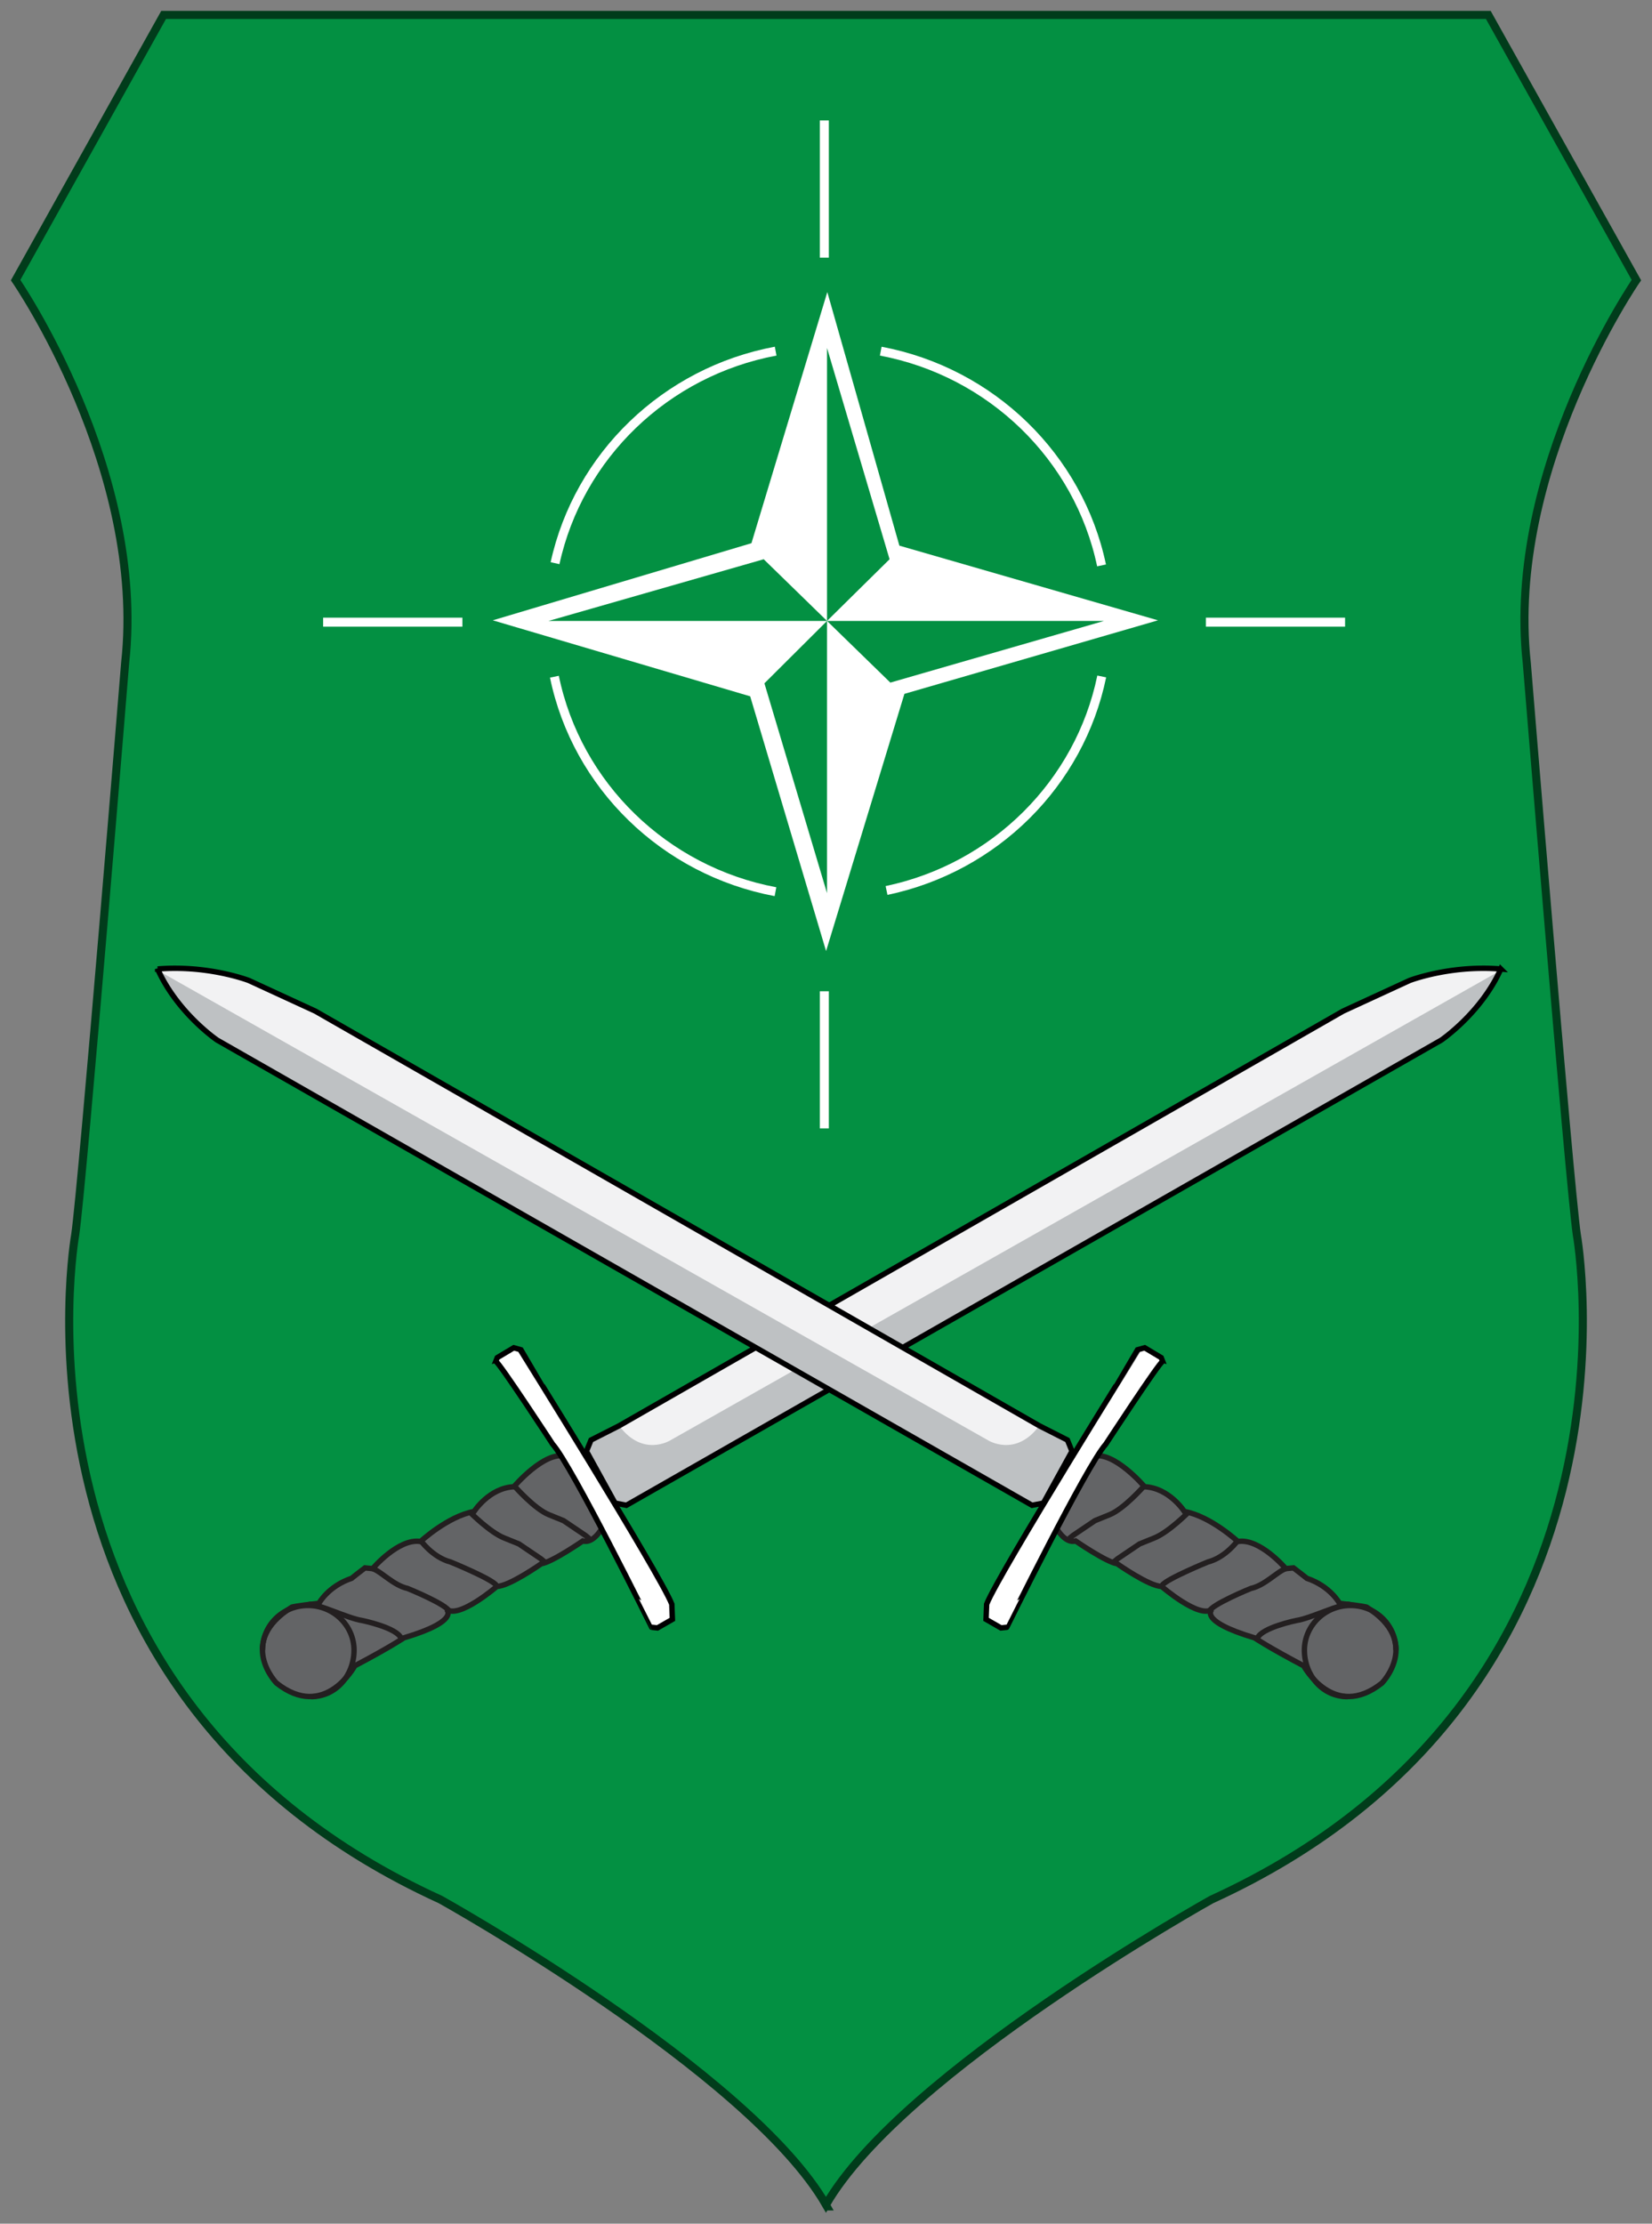 <svg xmlns="http://www.w3.org/2000/svg" xmlns:xlink="http://www.w3.org/1999/xlink" width="304" height="409.127" viewBox="0 0 80.433 108.248"><rect x="0" y="0" width="80.433" height="108.248" fill="#808080" stroke="none"/><defs><clipPath clipPathUnits="userSpaceOnUse" id="a"><path d="M0 794.701h610.449V0H0Z"/></clipPath></defs><path d="m156.01 61.953-7.206 12.91s6.366 9.222 5.334 18.626c0 0-2.059 25.263-2.432 27.844 0 0-4.028 22.406 17.786 32.365 0 0 15.035 8.372 18.767 14.854 3.734-6.482 18.768-14.854 18.768-14.854 21.812-9.959 17.79-32.365 17.79-32.365-.375-2.581-2.437-27.844-2.437-27.844-1.027-9.404 5.337-18.626 5.337-18.626l-7.21-12.91Zm32.202 106.682h.095c-.015-.028-.031-.055-.048-.083l-.047.083" style="fill:#039042;fill-opacity:1;stroke:#013c1b;stroke-width:.393;stroke-miterlimit:4;stroke-dasharray:none;stroke-opacity:1" transform="translate(-148.044 -61.227)"/><g clip-path="url(#a)" transform="matrix(1.073 0 0 -1.073 -79.501 812.241)"><g id="b" style="stroke-width:.245;stroke-miterlimit:4;stroke-dasharray:none"><g style="stroke-width:.245;stroke-miterlimit:4;stroke-dasharray:none"><g style="stroke-width:.245;stroke-miterlimit:4;stroke-dasharray:none"><path d="M0 0s-.392-.731-.876-.593c0 0-1.395-.962-1.883-1.032 0 0-1.46-1.028-2.016-1.028 0 0-1.744-1.508-2.3-1.03 0 0 .695-.526-1.921-1.305 0 0-.642-.433-2.228-1.269 0 0-1.363-2.518-3.552-.783 0 0-1.825 1.869.699 3.447 0 0 .197.06 1.226.171 0 0 .413.774 1.482 1.135 0 0 .428.341.606.473l.35-.034S-9.235-.453-8.239-.617c0 0 1.235 1.146 2.429 1.362 0 0 .682 1.07 1.805 1.122 0 0 1.389 1.64 2.346 1.383" style="fill:#636466;fill-opacity:1;fill-rule:nonzero;stroke:#231f20;stroke-width:.245;stroke-linecap:butt;stroke-linejoin:miter;stroke-miterlimit:4;stroke-dasharray:none;stroke-opacity:1" transform="translate(101.415 687.664)"/></g><g style="stroke:#000;stroke-width:.245;stroke-miterlimit:4;stroke-dasharray:none;stroke-opacity:1"><path d="m0 0 .749.448.284-.079S7.374-9.794 7.921-11.184l.027-.689-.677-.388-.262.027S3.38-4.885 2.516-3.927c0 0-2.454 3.757-2.583 3.757z" style="fill:#fff;fill-opacity:1;fill-rule:nonzero;stroke:#000;stroke-width:.245;stroke-miterlimit:4;stroke-dasharray:none;stroke-opacity:1" transform="translate(96.655 695.388)"/></g><g style="stroke-width:.245;stroke-miterlimit:4;stroke-dasharray:none"><path d="M0 0s.904-1.033 1.562-1.296l.661-.268 1-.675.171-.141" style="fill:none;stroke:#231f20;stroke-width:.245;stroke-linecap:butt;stroke-linejoin:miter;stroke-miterlimit:4;stroke-dasharray:none;stroke-opacity:1" transform="translate(97.44 689.557)"/></g><g style="stroke-width:.245;stroke-miterlimit:4;stroke-dasharray:none"><path d="M0 0s.901-.913 1.561-1.174l.659-.266 1.003-.678.17-.142" style="fill:none;stroke:#231f20;stroke-width:.245;stroke-linecap:butt;stroke-linejoin:miter;stroke-miterlimit:4;stroke-dasharray:none;stroke-opacity:1" transform="translate(95.418 688.377)"/></g><g style="stroke-width:.245;stroke-miterlimit:4;stroke-dasharray:none"><path d="M0 0s.539-.771 1.367-.988c0 0 1.879-.768 2.073-1.055" style="fill:none;stroke:#231f20;stroke-width:.245;stroke-linecap:butt;stroke-linejoin:miter;stroke-miterlimit:4;stroke-dasharray:none;stroke-opacity:1" transform="translate(93.171 687.105)"/></g><g style="stroke-width:.245;stroke-miterlimit:4;stroke-dasharray:none"><path d="M0 0c.383-.125.945-.759 1.586-.899 0 0 1.814-.736 1.893-1.052" style="fill:none;stroke:#231f20;stroke-width:.245;stroke-linecap:butt;stroke-linejoin:miter;stroke-miterlimit:4;stroke-dasharray:none;stroke-opacity:1" transform="translate(91.001 685.816)"/></g><g style="stroke-width:.245;stroke-miterlimit:4;stroke-dasharray:none"><path d="M0 0c.394.05 1.804-.648 2.424-.732 0 0 1.58-.324 1.763-.806" style="fill:none;stroke:#231f20;stroke-width:.245;stroke-linecap:butt;stroke-linejoin:miter;stroke-miterlimit:4;stroke-dasharray:none;stroke-opacity:1" transform="translate(88.105 684.194)"/></g><g style="stroke-width:.245;stroke-miterlimit:4;stroke-dasharray:none"><path d="M0 0c0 1.122.905 2.025 2.06 2.025 1.156 0 2.093-.908 2.093-2.03 0-1.122-.806-2.107-1.961-2.107" style="fill:none;stroke:#231f20;stroke-width:.245;stroke-linecap:butt;stroke-linejoin:miter;stroke-miterlimit:4;stroke-dasharray:none;stroke-opacity:1" transform="translate(86.004 682.12)"/></g></g><g style="stroke-width:.245;stroke-miterlimit:4;stroke-dasharray:none"><path style="fill:#bec1c3;fill-opacity:1;fill-rule:nonzero;stroke:none;stroke-width:1;stroke-miterlimit:4;stroke-dasharray:none" d="M834.32 407.393c-7.713.032-13.484 2.263-13.484 2.263l-12.324 5.676-134.117 76.799-5.163 2.621-.841 2.064 5.297 9.61 2.097.404L826.7 420.697s7.398-5.031 11.033-13.172a38.93 38.93 0 0 0-3.412-.132z" transform="matrix(.245 0 0 -.245 -63.052 812.864)"/><path style="fill:#f2f2f3;fill-opacity:1;fill-rule:nonzero;stroke:none;stroke-width:.245;stroke-miterlimit:4;stroke-dasharray:none" d="m102.22 692.259 32.867 18.82 3.02 1.392s1.847.714 4.141.522l-37.737-21.355s-1.228-.772-2.292.62"/><path d="M834.32 407.393c-7.713.032-13.484 2.263-13.484 2.263l-12.324 5.676-134.117 76.799-5.163 2.621-.841 2.064 5.297 9.61 2.097.404L826.7 420.697s7.398-5.031 11.033-13.172a38.93 38.93 0 0 0-3.412-.132z" style="fill:none;fill-opacity:1;fill-rule:nonzero;stroke:#000;stroke-width:1;stroke-miterlimit:4;stroke-dasharray:none;stroke-opacity:1" transform="matrix(.245 0 0 -.245 -63.052 812.864)"/></g></g><path style="fill:#fff;fill-opacity:1;fill-rule:nonzero;stroke:none;stroke-width:4.081" d="m712.996 282.176-14.05 46.502-47.909 14.281 47.676 14.074 14.055 47.176 14.51-47.633 46.966-13.617-47.9-13.828zm-.053 10.351 11.584 39.123-11.582 11.424h51.295l-39.568 11.418-11.727-11.418H661.365l39.852-11.424 11.726 11.424zm0 50.55v50.405l-11.595-38.855z" transform="matrix(.245 0 0 -.245 -63.052 812.864)"/><path d="M0 0c1.064 4.872 5.019 8.687 10.01 9.62" style="fill:none;stroke:#fff;stroke-width:.409;stroke-linecap:butt;stroke-linejoin:miter;stroke-miterlimit:4;stroke-dasharray:none;stroke-opacity:1" transform="translate(99.278 731.431)"/><path d="M0 0c-5.033.946-9.014 4.82-10.031 9.754" style="fill:none;stroke:#fff;stroke-width:.409;stroke-linecap:butt;stroke-linejoin:miter;stroke-miterlimit:4;stroke-dasharray:none;stroke-opacity:1" transform="translate(109.28 716.527)"/><path d="M0 0c-.999-4.851-4.854-8.68-9.764-9.71" style="fill:none;stroke:#fff;stroke-width:.409;stroke-linecap:butt;stroke-linejoin:miter;stroke-miterlimit:4;stroke-dasharray:none;stroke-opacity:1" transform="translate(124.084 726.292)"/><path d="M0 0c5.017-.946 8.985-4.805 10.019-9.72" style="fill:none;stroke:#fff;stroke-width:.409;stroke-linecap:butt;stroke-linejoin:miter;stroke-miterlimit:4;stroke-dasharray:none;stroke-opacity:1" transform="translate(114.057 741.05)"/><path d="M0 0h-6.319" style="fill:none;stroke:#fff;stroke-width:.409;stroke-linecap:butt;stroke-linejoin:miter;stroke-miterlimit:4;stroke-dasharray:none;stroke-opacity:1" transform="translate(95.074 728.755)"/><path d="M0 0h-6.316" style="fill:none;stroke:#fff;stroke-width:.409;stroke-linecap:butt;stroke-linejoin:miter;stroke-miterlimit:4;stroke-dasharray:none;stroke-opacity:1" transform="translate(135.126 728.755)"/><path d="M0 0v-6.224" style="fill:none;stroke:#fff;stroke-width:.409;stroke-linecap:butt;stroke-linejoin:miter;stroke-miterlimit:4;stroke-dasharray:none;stroke-opacity:1" transform="translate(111.497 751.517)"/><path d="M0 0v-6.222" style="fill:none;stroke:#fff;stroke-width:.409;stroke-linecap:butt;stroke-linejoin:miter;stroke-miterlimit:4;stroke-dasharray:none;stroke-opacity:1" transform="translate(111.497 712.01)"/><use xlink:href="#b" transform="matrix(-1 0 0 1 223.438 0)" width="100%" height="100%"/></g></svg>